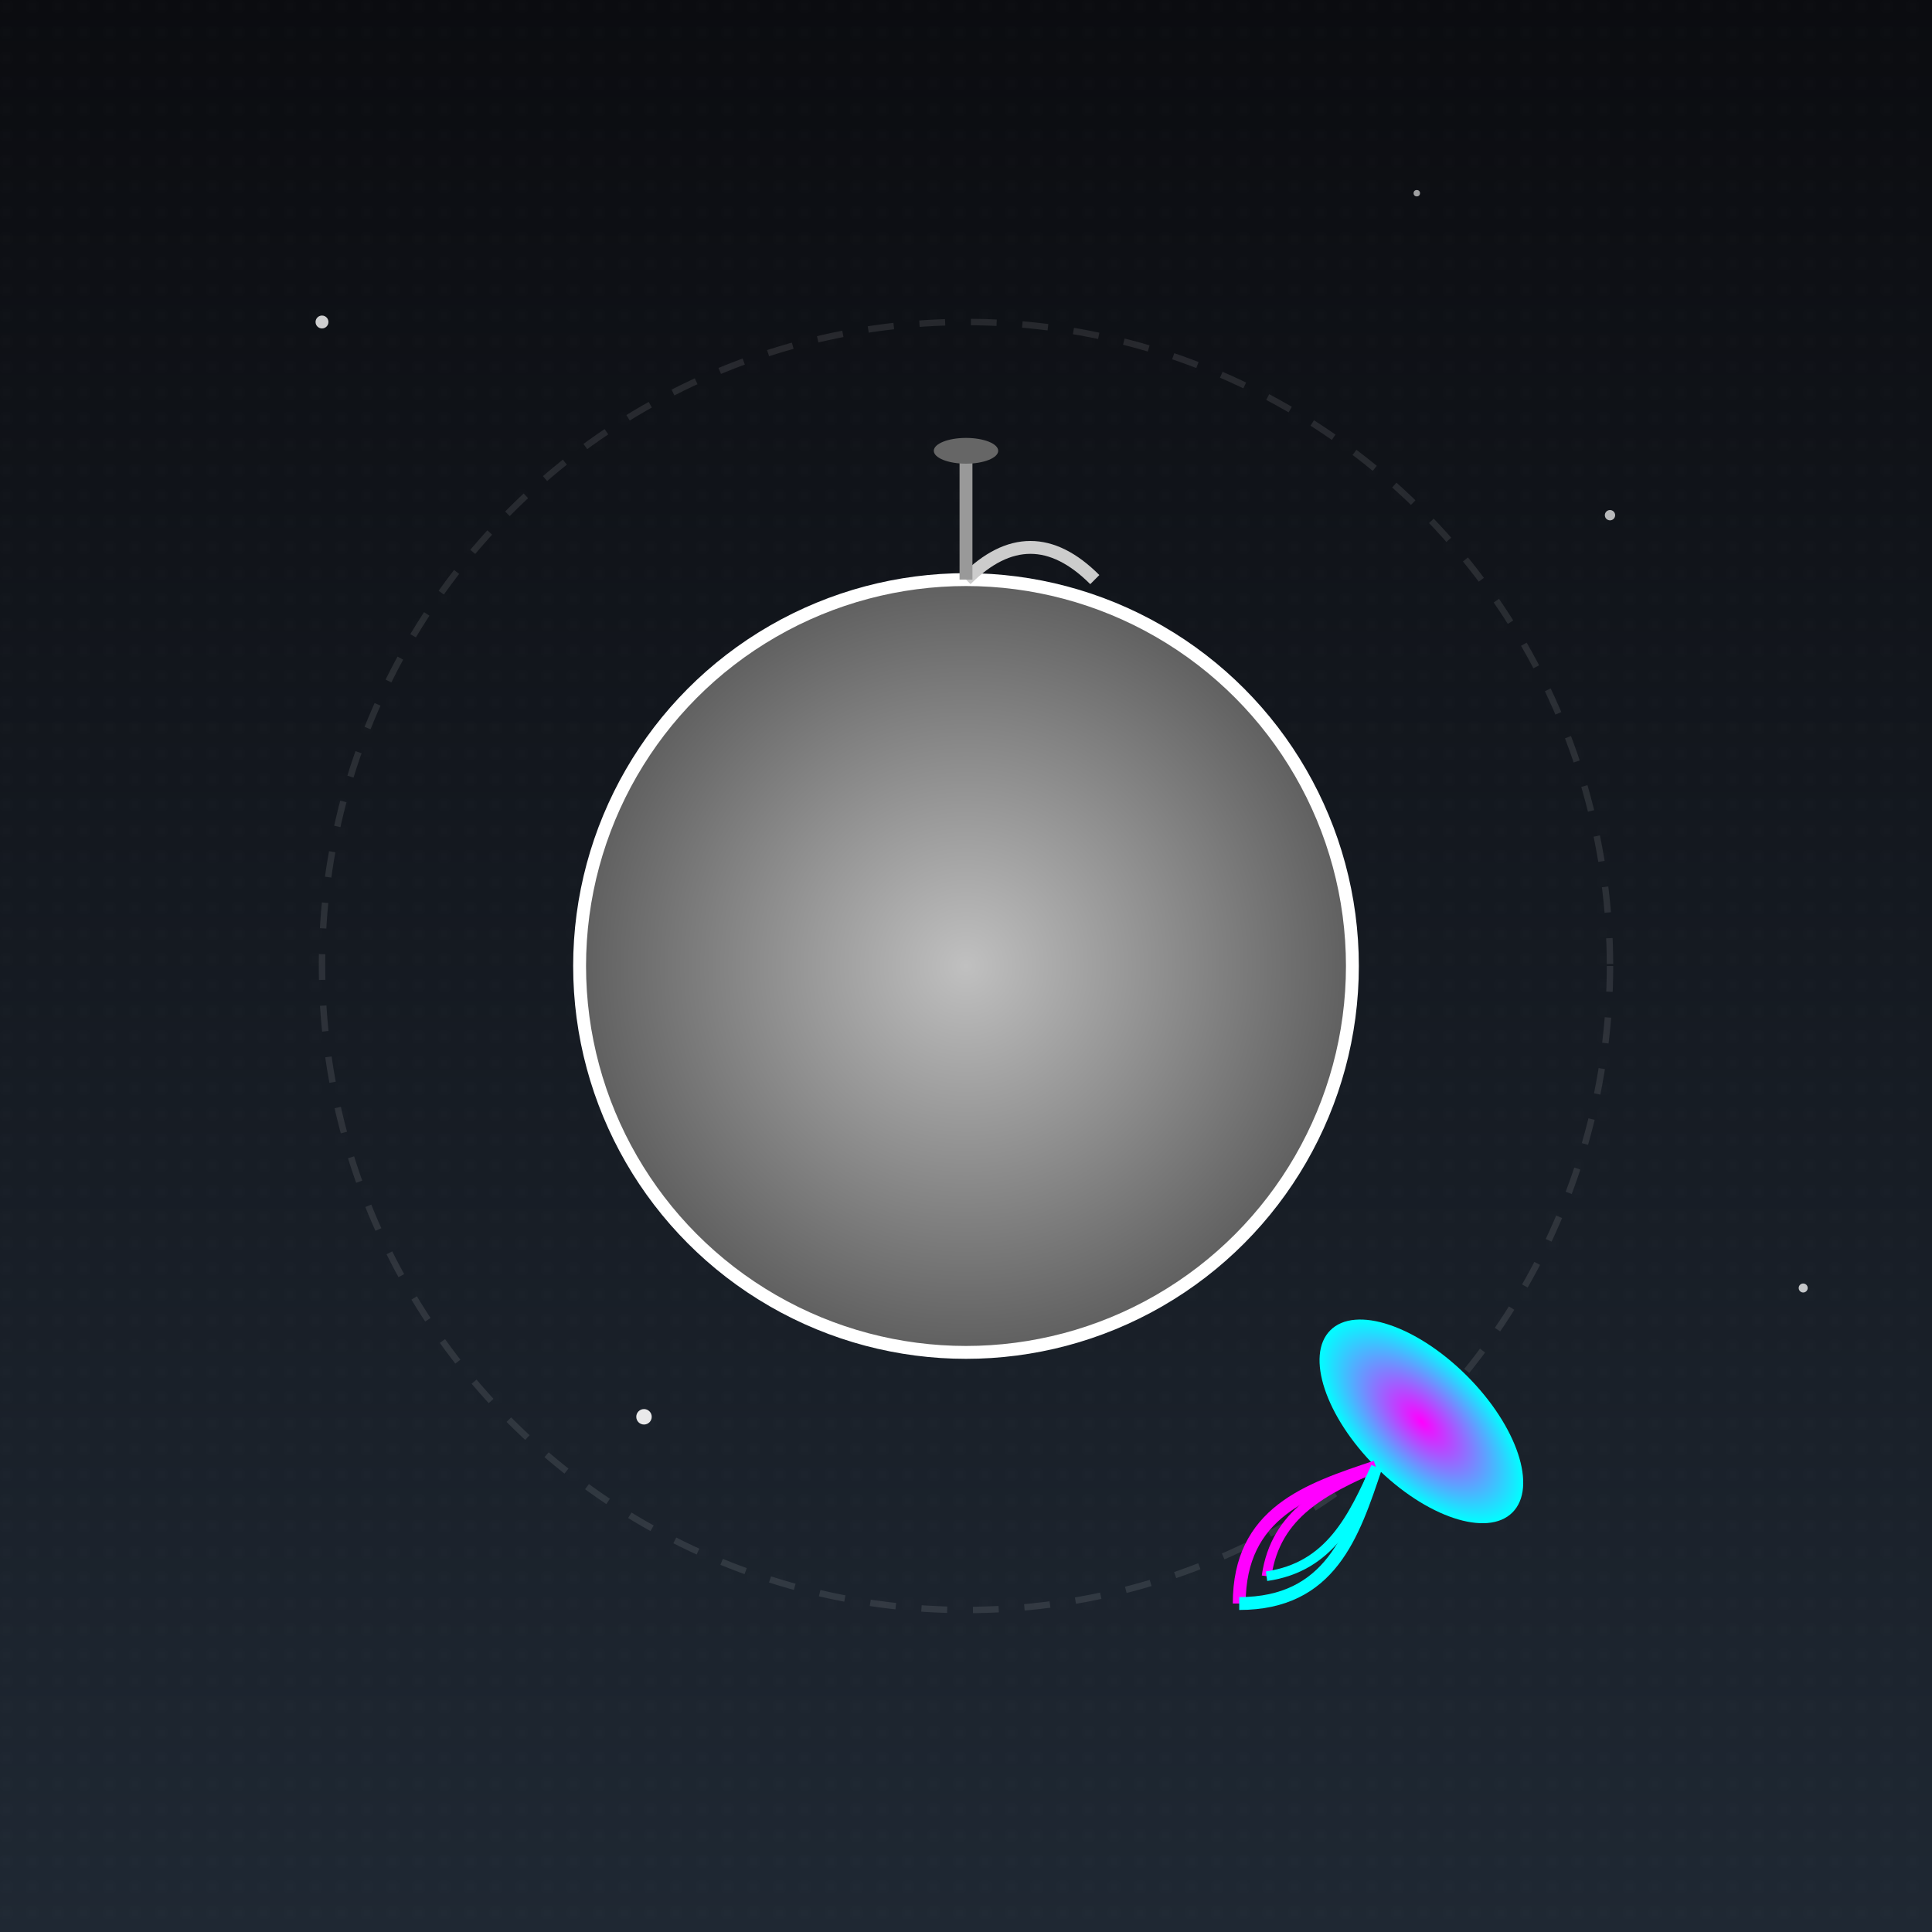 <svg viewBox="0 0 300 300" xmlns="http://www.w3.org/2000/svg">
  <defs>
    <linearGradient id="bgGradient" x1="0" y1="0" x2="0" y2="1">
      <stop offset="0%" stop-color="#0b0c10"/>
      <stop offset="100%" stop-color="#1f2833"/>
    </linearGradient>
    <radialGradient id="appleGradient" cx="0.5" cy="0.5" r="0.5">
      <stop offset="0%" stop-color="#c0c0c0"/>
      <stop offset="100%" stop-color="#606060"/>
    </radialGradient>
    <radialGradient id="jellyGradient" cx="0.5" cy="0.5" r="0.5">
      <stop offset="0%" stop-color="#ff00ff"/>
      <stop offset="100%" stop-color="#00ffff"/>
    </radialGradient>
    <filter id="glow">
      <feGaussianBlur stdDeviation="3.5" result="coloredBlur"/>
      <feMerge>
        <feMergeNode in="coloredBlur"/>
        <feMergeNode in="SourceGraphic"/>
      </feMerge>
    </filter>
    <pattern id="starPattern" patternUnits="userSpaceOnUse" width="4" height="4">
      <circle cx="1" cy="1" r="0.5" fill="white" />
    </pattern>
  </defs>
  
  <!-- Background -->
  <rect width="300" height="300" fill="url(#bgGradient)" />
  <rect width="300" height="300" fill="url(#starPattern)" opacity="0.05" />
  
  <!-- Giant Silver Apple -->
  <g transform="translate(150,150)">
    <circle r="60" fill="url(#appleGradient)" stroke="#fff" stroke-width="2"/>
    <path d="M0,-60 Q10,-70 20,-60" stroke="#ccc" stroke-width="2" fill="none"/>
    <line x1="0" y1="-60" x2="0" y2="-80" stroke="#999" stroke-width="2"/>
    <ellipse cx="0" cy="-80" rx="5" ry="2" fill="#666"/>
  </g>
  
  <!-- Neon Jellyfish -->
  <g transform="translate(150,150)">
    <!-- Orbit Path -->
    <circle r="100" fill="none" stroke="rgba(255,255,255,0.1)" stroke-dasharray="4,4" />
    
    <!-- Jellyfish Body -->
    <g transform="rotate(45) translate(100,0)">
      <ellipse cx="0" cy="0" rx="20" ry="10" fill="url(#jellyGradient)" filter="url(#glow)" />
      <!-- Tentacles -->
      <path d="M0,10 C-5,20 -10,30 0,40" stroke="#ff00ff" stroke-width="2" fill="none" filter="url(#glow)" />
      <path d="M0,10 C5,20 10,30 0,40" stroke="#00ffff" stroke-width="2" fill="none" filter="url(#glow)" />
      <path d="M0,10 C-3,18 -6,26 0,34" stroke="#ff00ff" stroke-width="1.5" fill="none" filter="url(#glow)" />
      <path d="M0,10 C3,18 6,26 0,34" stroke="#00ffff" stroke-width="1.5" fill="none" filter="url(#glow)" />
    </g>
  </g>
  
  <!-- Additional Stars -->
  <circle cx="50" cy="50" r="1" fill="white" opacity="0.8"/>
  <circle cx="250" cy="80" r="0.8" fill="white" opacity="0.7"/>
  <circle cx="100" cy="220" r="1.2" fill="white" opacity="0.9"/>
  <circle cx="220" cy="30" r="0.5" fill="white" opacity="0.6"/>
  <circle cx="280" cy="200" r="0.7" fill="white" opacity="0.75"/>
  
</svg>